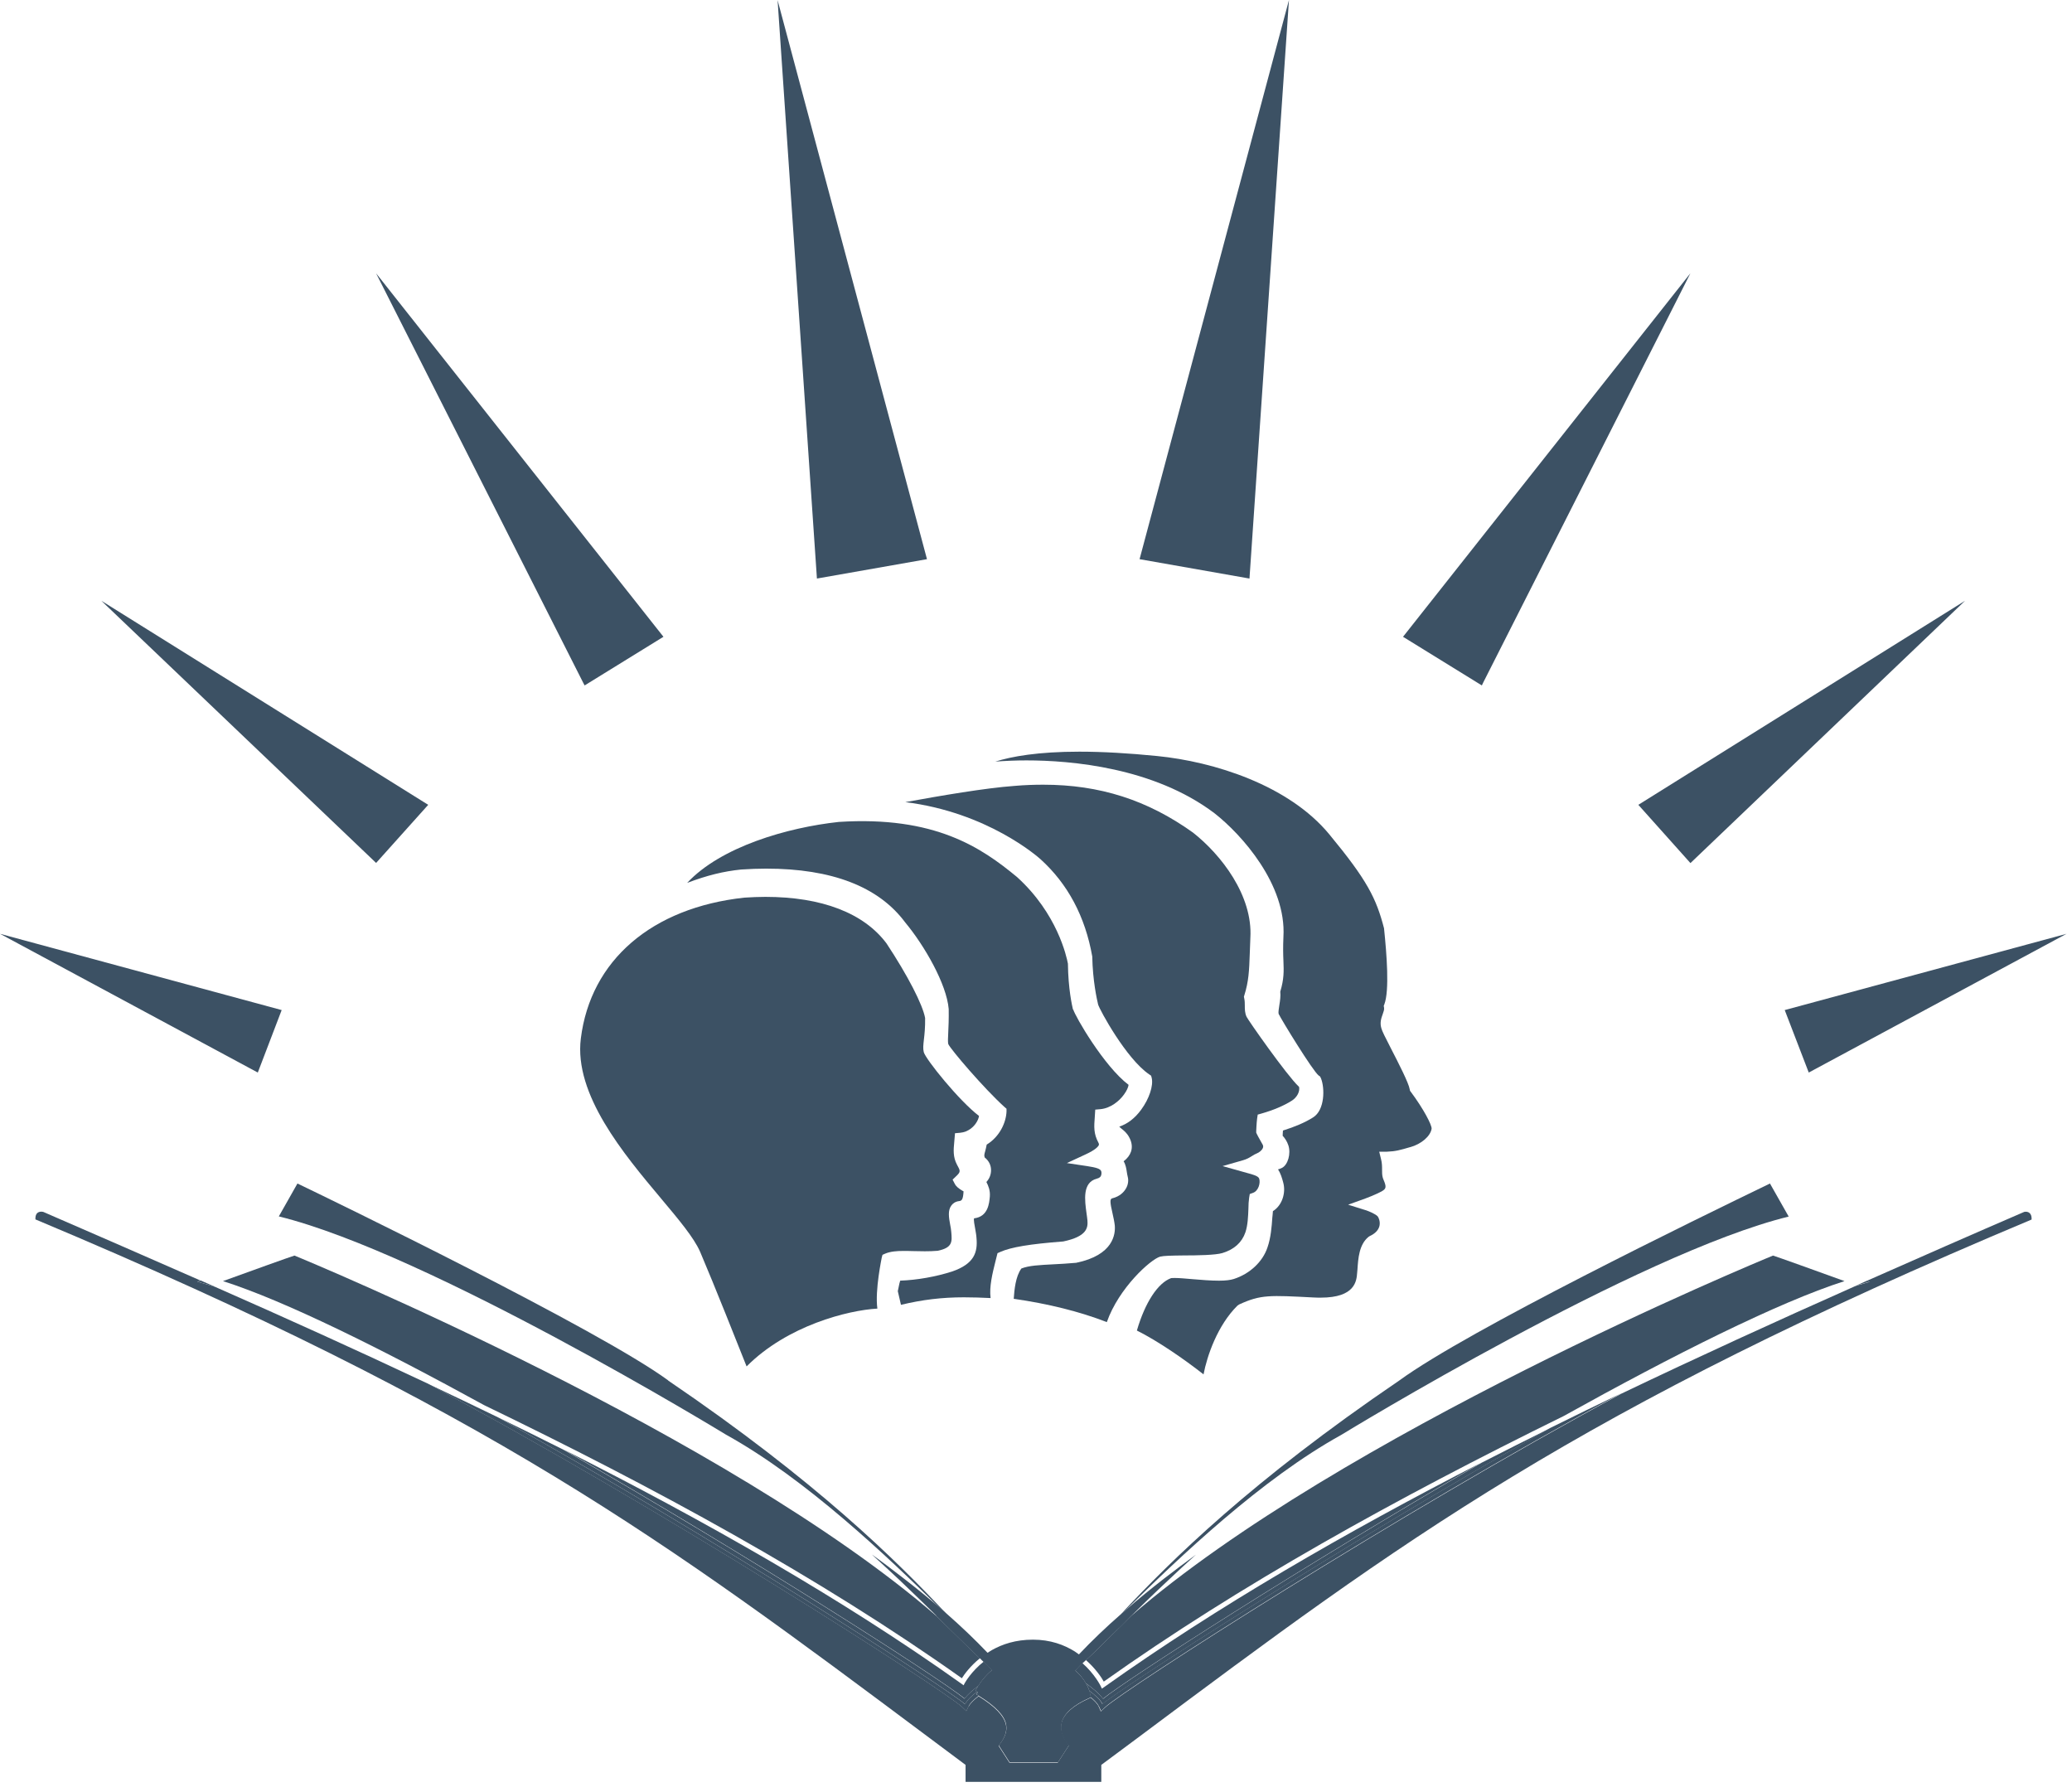 <svg width="138" height="119" viewBox="0 0 138 119" fill="none" xmlns="http://www.w3.org/2000/svg">
<path d="M65.262 110.44C65.262 110.44 65.292 110.41 65.302 110.4C64.412 109.47 63.432 108.54 62.352 107.6C62.622 107.87 62.912 108.15 63.162 108.39C64.052 109.27 64.732 109.93 65.262 110.43" fill="#3C5164"/>
<path d="M74.539 108.409C74.789 108.169 75.079 107.879 75.349 107.609C74.229 108.579 73.209 109.549 72.289 110.519C72.299 110.519 72.309 110.539 72.319 110.549C72.869 110.039 73.579 109.339 74.529 108.399" fill="#3C5164"/>
<path d="M68.769 110.299C69.649 110.299 70.319 110.499 70.859 110.759L71.359 110.229C70.699 109.829 69.849 109.529 68.799 109.529C67.749 109.529 66.949 109.809 66.289 110.159L66.829 110.729C67.349 110.469 67.979 110.289 68.769 110.289" fill="#3C5164"/>
<path d="M66.818 110.74L66.278 110.17C66.188 110.22 66.088 110.26 66.008 110.31C66.198 110.52 66.388 110.71 66.558 110.89C66.638 110.84 66.728 110.79 66.818 110.74Z" fill="#3C5164"/>
<path d="M66.564 110.879C66.384 110.689 66.194 110.499 66.014 110.299C66.004 110.299 65.994 110.309 65.984 110.319C66.164 110.519 66.344 110.709 66.524 110.909C66.534 110.909 66.554 110.889 66.574 110.879" fill="#3C5164"/>
<path d="M71.109 110.9C71.269 110.74 71.439 110.57 71.609 110.39C71.529 110.33 71.439 110.28 71.359 110.23L70.859 110.76C70.949 110.81 71.029 110.86 71.119 110.91" fill="#3C5164"/>
<path d="M71.159 110.929C71.309 110.759 71.469 110.579 71.639 110.409C71.629 110.409 71.619 110.399 71.609 110.389C71.439 110.569 71.269 110.739 71.109 110.899C71.129 110.899 71.139 110.919 71.159 110.929Z" fill="#3C5164"/>
<path d="M66.038 110.79C66.138 110.88 66.228 110.95 66.318 111.02C66.378 110.98 66.448 110.95 66.518 110.91C66.348 110.71 66.168 110.52 65.978 110.32C65.898 110.37 65.828 110.43 65.758 110.48C65.848 110.58 65.948 110.69 66.038 110.79Z" fill="#3C5164"/>
<path d="M66.039 110.79C65.949 110.69 65.849 110.59 65.759 110.48C65.749 110.48 65.739 110.5 65.719 110.51C65.829 110.61 65.939 110.7 66.039 110.79Z" fill="#3C5164"/>
<path d="M71.348 111.04C71.448 110.96 71.548 110.88 71.658 110.78C71.718 110.71 71.788 110.64 71.848 110.57C71.778 110.51 71.708 110.46 71.628 110.4C71.468 110.57 71.308 110.75 71.148 110.92C71.208 110.96 71.288 110.99 71.338 111.03" fill="#3C5164"/>
<path d="M62.35 107.609C62.62 107.879 62.91 108.159 63.16 108.399C64.05 109.279 64.72 109.939 65.26 110.439C65.3 110.469 65.34 110.509 65.37 110.549C65.42 110.589 65.45 110.629 65.5 110.669C65.59 110.749 65.68 110.829 65.75 110.899C65.85 111.009 65.96 111.119 66.06 111.229C65.61 111.609 65.31 112.009 65.14 112.289C65.02 112.489 64.96 112.629 64.96 112.639C64.96 112.639 65 112.659 65.06 112.679C65.08 112.679 65.09 112.689 65.12 112.699C65.08 112.769 65.04 112.839 65.04 112.839C65.1 112.869 65.13 112.899 65.19 112.939C66.29 113.619 66.9 114.249 67.01 114.849C67.02 114.929 67.03 114.999 67.03 115.079C67.03 115.409 66.89 115.759 66.59 116.149L66.52 116.239L67.24 117.359H70.47L71.2 116.229L71.13 116.139C70.75 115.639 70.61 115.159 70.72 114.709C70.87 114.109 71.49 113.559 72.54 113.089L72.64 113.049V112.939C72.64 112.879 72.61 112.759 72.56 112.609C72.51 112.469 72.44 112.299 72.33 112.109C72.18 111.839 71.94 111.539 71.62 111.259C71.73 111.139 71.85 111.019 71.96 110.899C72 110.859 72.06 110.809 72.1 110.769C72.14 110.729 72.18 110.699 72.22 110.659C72.26 110.619 72.29 110.589 72.33 110.559C72.88 110.049 73.59 109.349 74.54 108.409C74.79 108.169 75.08 107.879 75.35 107.609C76.09 106.879 76.9 106.089 77.8 105.249C78.39 104.689 79.01 104.119 79.65 103.539C78.92 104.069 78.21 104.609 77.52 105.139C76.66 105.809 75.82 106.489 75.04 107.169C74.92 107.279 74.79 107.379 74.67 107.489C73.65 108.379 72.71 109.279 71.86 110.179C71.86 110.179 71.84 110.179 71.83 110.159C71.75 110.099 71.67 110.039 71.59 109.989C70.87 109.539 69.96 109.199 68.8 109.199C67.64 109.199 66.76 109.499 66.05 109.899C65.96 109.949 65.88 110.009 65.8 110.059C65.8 110.059 65.78 110.069 65.77 110.069C64.94 109.199 64.03 108.329 63.05 107.469C62.93 107.359 62.8 107.259 62.68 107.149C61.89 106.469 61.07 105.799 60.2 105.129C59.51 104.589 58.81 104.059 58.07 103.529C58.71 104.109 59.32 104.679 59.91 105.229C60.8 106.079 61.62 106.869 62.36 107.599" fill="#3C5164"/>
<path d="M18.76 67.269L0 62.19L17.17 71.43L18.76 67.269Z" fill="#3C5164"/>
<path d="M28.52 53.6L6.75 40.01L25.05 57.47L28.52 53.6Z" fill="#3C5164"/>
<path d="M38.937 45.649L44.187 42.409L25.047 18.199L38.837 45.459L38.937 45.649Z" fill="#3C5164"/>
<path d="M61.739 37.24L51.789 0.01L54.409 38.53L61.739 37.24Z" fill="#3C5164"/>
<path d="M120.467 71.43L137.637 62.19L118.867 67.269L120.467 71.43Z" fill="#3C5164"/>
<path d="M112.587 57.48L130.877 40.01L109.117 53.6L112.587 57.48Z" fill="#3C5164"/>
<path d="M98.785 45.459L112.585 18.199L93.445 42.409L98.695 45.649L98.785 45.459Z" fill="#3C5164"/>
<path d="M85.848 0L75.898 37.24L83.218 38.53L85.848 0Z" fill="#3C5164"/>
<path d="M44.5 91.93C39.83 88.51 21.94 79.84 19.81 78.82C19.63 79.15 18.81 80.58 18.57 81.01C28.57 83.47 48.18 95.44 48.36 95.55C53.69 98.5 59.1 103.66 62.67 107.17C62.79 107.28 62.92 107.38 63.04 107.49C59.68 103.89 54.33 98.62 44.5 91.94" fill="#3C5164"/>
<path d="M61.525 70.07C61.465 69.831 61.495 69.581 61.535 69.221C61.575 68.88 61.625 68.421 61.615 67.8C61.455 66.91 60.465 64.981 59.045 62.831C57.535 60.81 54.735 59.73 50.975 59.73C50.525 59.73 50.055 59.751 49.575 59.781C43.415 60.45 39.335 63.95 38.685 69.16C38.215 72.9 41.565 76.88 44.005 79.79C45.195 81.21 46.225 82.43 46.635 83.38C47.595 85.63 49.135 89.52 49.725 91.001C52.445 88.27 56.485 87.26 58.435 87.15C58.265 85.91 58.725 83.79 58.725 83.76L58.775 83.57L58.955 83.49C59.305 83.341 59.755 83.311 60.145 83.311C60.355 83.311 60.575 83.311 60.805 83.32C61.305 83.331 61.865 83.35 62.455 83.3C63.455 83.091 63.415 82.691 63.355 82.031C63.345 81.88 63.315 81.721 63.285 81.57C63.195 81.081 63.115 80.611 63.365 80.281C63.445 80.171 63.605 80.02 63.885 79.99C64.065 79.971 64.145 79.871 64.175 79.341C64.175 79.35 64.085 79.29 64.035 79.26C63.895 79.171 63.695 79.05 63.585 78.831L63.445 78.561L63.665 78.35C63.995 78.04 63.975 77.99 63.735 77.561C63.465 77.05 63.505 76.57 63.555 76.061L63.605 75.471L63.945 75.441C64.515 75.391 64.855 75.01 64.975 74.841C65.115 74.65 65.185 74.46 65.205 74.32C63.885 73.32 61.655 70.55 61.525 70.07Z" fill="#3C5164"/>
<path d="M71.466 67.249C71.396 66.949 71.146 65.849 71.126 64.179C71.036 63.699 70.416 60.839 67.736 58.409C65.366 56.449 62.266 54.329 55.866 54.739C52.446 55.109 48.016 56.389 45.766 58.799C47.116 58.289 48.196 58.029 49.356 57.909C49.956 57.869 50.506 57.849 51.026 57.849C55.406 57.849 58.516 59.049 60.286 61.429C61.576 62.979 63.046 65.539 63.186 67.199C63.196 67.869 63.176 68.379 63.156 68.749C63.136 69.109 63.126 69.399 63.156 69.529C63.306 69.879 65.536 72.489 66.896 73.719L67.036 73.839V74.029C67.006 74.749 66.596 75.689 65.716 76.229C65.686 76.399 65.646 76.549 65.616 76.669C65.556 76.879 65.536 76.959 65.586 77.089C65.856 77.299 66.006 77.599 66.006 77.929C66.006 78.219 65.906 78.489 65.696 78.719C65.826 78.969 65.956 79.279 65.926 79.679C65.886 80.129 65.816 81.029 64.876 81.139C64.836 81.219 64.906 81.619 64.956 81.869C64.986 82.059 65.026 82.249 65.036 82.439C65.126 83.409 64.886 84.169 63.416 84.679C62.326 85.029 61.076 85.249 59.956 85.289C59.916 85.409 59.886 85.539 59.846 85.749L59.796 85.989L60.006 86.899C61.426 86.559 62.736 86.399 64.196 86.399C64.796 86.399 65.386 86.419 65.976 86.449C65.876 85.699 66.106 84.779 66.286 84.059C66.326 83.919 66.356 83.779 66.386 83.659L66.436 83.459L66.616 83.379C67.336 83.059 68.586 82.849 70.816 82.679C72.386 82.349 72.466 81.779 72.426 81.279C72.416 81.139 72.386 80.979 72.366 80.809C72.246 79.939 72.076 78.749 73.046 78.499C73.246 78.449 73.296 78.359 73.316 78.329C73.376 78.219 73.366 78.069 73.346 78.009C73.296 77.829 72.976 77.749 72.396 77.659L71.056 77.459L72.286 76.889C72.986 76.569 73.146 76.349 73.186 76.259C73.186 76.239 73.206 76.199 73.166 76.119C72.826 75.489 72.866 75.039 72.916 74.369L72.946 73.899L73.286 73.869C73.966 73.809 74.546 73.329 74.856 72.899C75.046 72.639 75.146 72.409 75.166 72.249C73.526 71.009 71.596 67.669 71.476 67.219" fill="#3C5164"/>
<path d="M86.497 72.36C85.697 71.61 83.127 67.94 83.027 67.72C82.907 67.47 82.907 67.21 82.907 66.97C82.907 66.82 82.907 66.66 82.867 66.48L82.847 66.38L82.877 66.28C83.167 65.35 83.197 64.66 83.237 63.52C83.247 63.2 83.257 62.85 83.277 62.46C83.447 59.64 81.327 56.92 79.457 55.45C76.427 53.28 73.247 52.26 69.487 52.26C68.877 52.26 68.247 52.28 67.567 52.34C65.627 52.48 62.657 52.99 60.297 53.42C65.777 54.1 69.127 57.07 69.287 57.21C71.117 58.86 72.277 61.04 72.747 63.7C72.777 65.32 73.057 66.56 73.137 66.9C73.237 67.25 75.007 70.51 76.537 71.55L76.667 71.64L76.707 71.79C76.827 72.31 76.537 73.18 76.007 73.9C75.587 74.48 75.077 74.86 74.547 75.03C74.577 75.07 74.627 75.11 74.697 75.17C74.847 75.29 75.057 75.45 75.217 75.76C75.387 76.08 75.427 76.4 75.327 76.7C75.247 76.93 75.087 77.15 74.837 77.34C74.977 77.57 75.017 77.84 75.047 78.04C75.067 78.15 75.077 78.25 75.107 78.36C75.177 78.61 75.137 78.91 74.987 79.16C74.857 79.38 74.597 79.68 74.067 79.81C73.917 79.85 73.927 80.08 74.097 80.81C74.157 81.08 74.217 81.35 74.247 81.61C74.297 82.19 74.157 83.59 71.677 84.1C71.097 84.15 70.617 84.18 70.177 84.2C69.227 84.25 68.537 84.28 68.027 84.48C67.637 85.01 67.557 85.91 67.517 86.5C69.787 86.82 71.917 87.35 73.717 88.05C74.517 85.77 76.637 83.87 77.267 83.69C77.507 83.63 77.997 83.62 78.837 83.61C79.727 83.61 80.957 83.59 81.417 83.45C82.207 83.21 82.717 82.74 82.947 82.07C83.107 81.59 83.127 81.02 83.147 80.52C83.147 80.23 83.167 79.97 83.197 79.76L83.237 79.52L83.457 79.44C83.817 79.31 83.957 78.79 83.867 78.5C83.817 78.32 83.437 78.22 83.067 78.12L81.427 77.66L82.787 77.27C83.037 77.2 83.207 77.1 83.367 77C83.487 76.92 83.597 76.86 83.717 76.81C83.827 76.77 84.037 76.63 84.107 76.46C84.137 76.39 84.137 76.33 84.107 76.25C83.817 75.75 83.707 75.52 83.707 75.52L83.667 75.43V75.33C83.667 75.33 83.687 74.8 83.727 74.49L83.767 74.23L84.017 74.16C84.797 73.94 85.507 73.64 86.027 73.31C86.387 73.09 86.597 72.68 86.517 72.37" fill="#3C5164"/>
<path d="M93.919 76.401C94.669 76.191 95.269 75.671 95.349 75.171C95.369 74.921 94.809 73.85 93.969 72.721L93.909 72.641L93.889 72.541C93.829 72.141 93.129 70.77 92.659 69.861C92.259 69.081 92.049 68.671 91.999 68.471C91.889 68.1 91.999 67.8 92.089 67.55C92.149 67.371 92.209 67.231 92.179 67.091L92.159 66.99L92.199 66.891C92.549 65.971 92.359 63.55 92.179 61.821C91.659 59.821 91.059 58.62 88.539 55.571C85.829 52.281 80.829 50.721 77.069 50.35C75.169 50.16 73.429 50.06 71.889 50.06C69.119 50.06 67.369 50.381 66.289 50.721C66.969 50.671 67.659 50.641 68.359 50.641C71.309 50.641 76.849 51.1 80.899 54.17C82.709 55.59 85.689 58.921 85.479 62.401C85.449 63.081 85.459 63.56 85.479 63.99C85.509 64.691 85.519 65.211 85.269 66.041C85.299 66.321 85.259 66.631 85.209 66.93C85.179 67.131 85.129 67.43 85.159 67.52C85.349 67.921 87.429 71.32 87.829 71.63L87.919 71.691L87.979 71.811C88.239 72.451 88.249 73.93 87.449 74.421C86.929 74.751 86.249 75.041 85.449 75.291C85.439 75.411 85.429 75.54 85.429 75.641C85.559 75.781 85.719 76.001 85.809 76.281C85.989 76.831 85.779 77.581 85.379 77.781C85.309 77.82 85.219 77.85 85.119 77.88C85.299 78.15 85.389 78.471 85.459 78.731C85.659 79.41 85.409 80.27 84.779 80.66C84.769 80.79 84.759 80.941 84.739 81.1C84.699 81.691 84.639 82.441 84.419 83.07C84.099 84.041 83.229 84.841 82.169 85.18C81.939 85.251 81.629 85.291 81.189 85.291C80.649 85.291 79.999 85.24 79.439 85.191C78.969 85.15 78.539 85.111 78.239 85.111C78.059 85.111 78.009 85.121 77.999 85.121C77.119 85.441 76.269 86.731 75.719 88.611C77.119 89.311 78.859 90.51 80.159 91.531C80.389 90.311 81.089 88.26 82.419 86.951L82.539 86.871C83.979 86.21 84.569 86.26 87.489 86.41C87.679 86.421 87.829 86.421 87.959 86.421C90.269 86.421 90.349 85.3 90.389 84.77L90.409 84.55C90.459 83.8 90.519 82.88 91.149 82.371L91.229 82.32C91.599 82.151 91.819 81.91 91.879 81.63C91.939 81.331 91.809 81.071 91.759 81.011C91.629 80.861 91.199 80.671 90.939 80.591L89.789 80.231L90.929 79.82C90.929 79.82 91.639 79.561 92.059 79.32C92.339 79.16 92.329 79.01 92.159 78.6C92.129 78.52 92.099 78.461 92.089 78.401C92.049 78.251 92.049 78.081 92.049 77.901C92.049 77.691 92.049 77.451 91.979 77.191L91.859 76.701H92.369C92.949 76.68 93.259 76.591 93.939 76.391" fill="#3C5164"/>
<path d="M119.124 81.01C118.874 80.58 118.064 79.14 117.884 78.82C113.004 81.18 97.794 88.58 93.194 91.94C83.364 98.62 78.024 103.89 74.664 107.49C74.784 107.38 74.914 107.28 75.034 107.17C78.604 103.66 84.014 98.5 89.334 95.56C89.524 95.44 109.134 83.47 119.134 81.02" fill="#3C5164"/>
<path d="M14.852 85.319C19.012 86.649 25.412 89.829 32.242 93.579C43.562 99.049 54.582 105.039 64.062 111.769C64.222 111.509 64.622 110.959 65.262 110.439C64.732 109.939 64.052 109.279 63.162 108.399C62.912 108.159 62.622 107.869 62.352 107.609C48.402 95.539 20.642 84.039 19.612 83.619C19.222 83.739 16.812 84.609 14.852 85.319Z" fill="#3C5164"/>
<path d="M73.518 111.989C82.538 105.579 92.948 99.809 104.138 94.309C111.458 90.239 118.418 86.739 122.848 85.319C120.888 84.609 118.468 83.739 118.088 83.619C117.058 84.039 89.298 95.529 75.348 107.609C75.068 107.879 74.788 108.159 74.538 108.409C73.588 109.349 72.878 110.049 72.328 110.559C72.968 111.129 73.368 111.719 73.518 111.999" fill="#3C5164"/>
<path d="M64.519 113.609L64.359 113.949L64.089 113.689C62.789 112.479 43.649 100.189 28.459 92.129C23.749 89.909 19.019 87.769 14.339 85.709C14.219 85.669 14.079 85.619 13.949 85.589L13.139 85.359L13.349 85.279C9.809 83.719 6.299 82.199 2.879 80.709C2.709 80.669 2.569 80.709 2.479 80.789C2.399 80.869 2.359 80.989 2.359 81.139C2.359 81.159 2.359 81.189 2.359 81.209C32.699 93.939 44.309 102.599 61.859 115.709L64.309 117.539V118.669H73.349V117.539L75.799 115.719C93.349 102.609 104.959 93.949 135.309 81.219C135.309 81.199 135.309 81.169 135.309 81.149C135.309 80.999 135.269 80.879 135.189 80.799C135.099 80.709 134.959 80.679 134.819 80.709C131.299 82.229 127.799 83.769 124.339 85.299L124.529 85.369L123.729 85.599C123.669 85.619 123.609 85.639 123.549 85.659C118.259 88.009 113.059 90.389 107.999 92.809C93.029 100.869 74.859 112.539 73.599 113.719L73.319 113.979L73.169 113.639C73.079 113.449 72.869 113.249 72.619 113.039V113.079L72.519 113.119C71.469 113.589 70.849 114.139 70.699 114.739C70.589 115.189 70.719 115.669 71.109 116.169L71.179 116.259L70.449 117.389H67.229L66.509 116.269L66.579 116.179C66.879 115.789 67.019 115.439 67.019 115.109C67.019 115.029 67.019 114.959 66.999 114.879C66.879 114.279 66.279 113.649 65.179 112.969C64.879 113.199 64.619 113.439 64.519 113.649" fill="#3C5164"/>
<path d="M64.259 112.079L64.179 112.239L64.029 112.129C56.049 106.449 46.969 101.299 37.539 96.539C50.059 103.709 62.489 111.709 64.249 113.119C64.469 112.829 64.799 112.549 65.159 112.279C65.329 111.999 65.629 111.599 66.079 111.219C65.979 111.109 65.869 110.999 65.769 110.889C65.689 110.819 65.599 110.739 65.519 110.659C64.679 111.329 64.279 112.049 64.269 112.069" fill="#3C5164"/>
<path d="M64.271 113.499C63.261 112.559 47.491 102.359 33.181 94.399C31.611 93.639 30.041 92.879 28.461 92.139C43.641 100.199 62.791 112.489 64.091 113.699L64.361 113.959L64.521 113.619C64.621 113.409 64.881 113.169 65.181 112.939C65.131 112.899 65.091 112.869 65.031 112.839C65.031 112.839 65.071 112.769 65.111 112.699C65.091 112.699 65.071 112.689 65.061 112.679C64.701 112.949 64.401 113.229 64.271 113.509" fill="#3C5164"/>
<path d="M13.958 85.589C14.078 85.629 14.218 85.679 14.348 85.709C14.018 85.559 13.698 85.419 13.368 85.279L13.148 85.359L13.958 85.589Z" fill="#3C5164"/>
<path d="M64.24 113.13C62.49 111.72 50.05 103.72 37.53 96.55C36.09 95.82 34.63 95.11 33.18 94.4C47.5 102.36 63.27 112.57 64.28 113.5C64.41 113.22 64.71 112.95 65.07 112.67C65.02 112.65 64.97 112.63 64.97 112.63C64.97 112.63 65.03 112.48 65.15 112.28C64.79 112.56 64.46 112.83 64.24 113.13Z" fill="#3C5164"/>
<path d="M73.459 113.13C75.139 111.78 86.679 104.34 98.679 97.4C89.569 102.08 81.069 107 73.549 112.35L73.389 112.46L73.309 112.29C73.309 112.29 72.919 111.49 72.089 110.76C72.039 110.8 71.989 110.85 71.949 110.89C71.839 111.01 71.719 111.13 71.609 111.25C71.929 111.53 72.159 111.82 72.319 112.1C72.779 112.43 73.189 112.77 73.459 113.13Z" fill="#3C5164"/>
<path d="M73.179 113.609L73.339 113.949L73.609 113.689C74.869 112.509 93.039 100.839 108.009 92.779C106.409 93.549 104.819 94.319 103.249 95.099C89.279 102.949 74.399 112.579 73.419 113.489C73.279 113.189 72.939 112.889 72.539 112.599C72.589 112.739 72.619 112.869 72.619 112.929V113.009C72.869 113.219 73.089 113.419 73.169 113.609" fill="#3C5164"/>
<path d="M124.55 85.359L124.36 85.289C124.09 85.409 123.83 85.519 123.57 85.639C123.62 85.619 123.69 85.599 123.75 85.579L124.55 85.349V85.359Z" fill="#3C5164"/>
<path d="M73.428 113.499C74.408 112.589 89.288 102.949 103.258 95.109C101.718 95.869 100.198 96.639 98.688 97.409C86.688 104.349 75.148 111.779 73.468 113.139C73.198 112.779 72.778 112.439 72.328 112.109C72.438 112.299 72.508 112.469 72.558 112.609C72.948 112.899 73.298 113.199 73.438 113.499" fill="#3C5164"/>
</svg>
